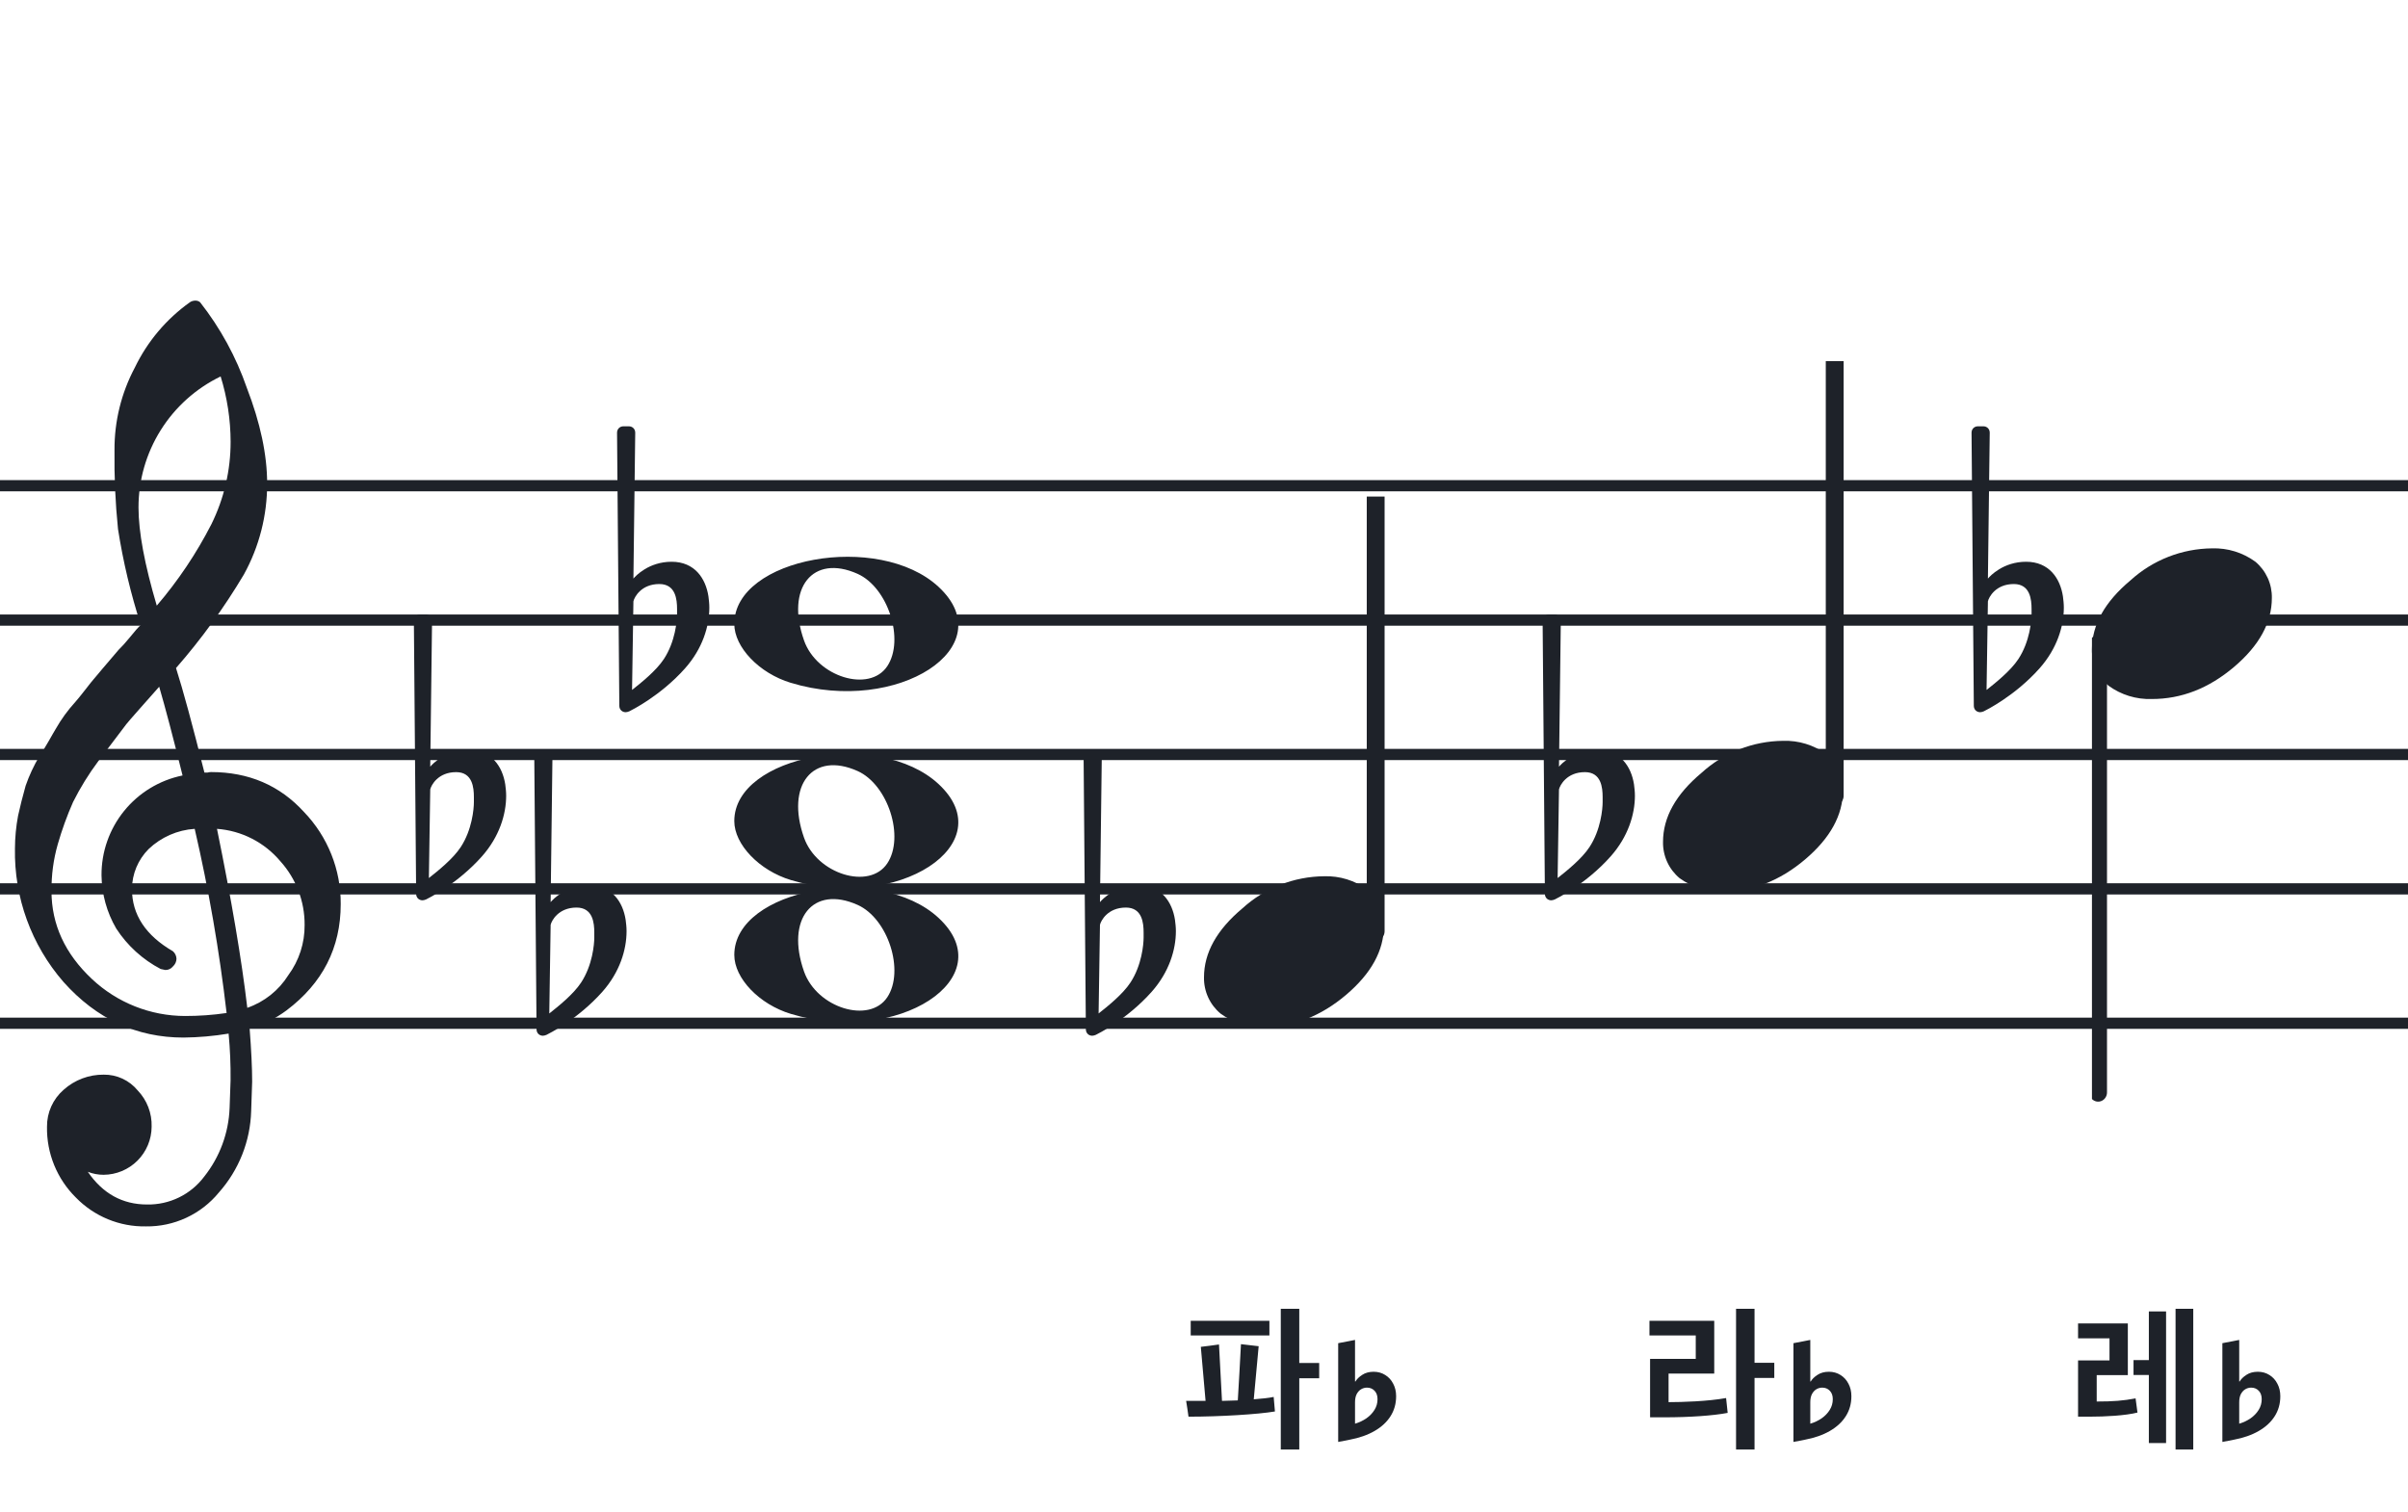 <svg width="320" height="201" viewBox="0 0 320 201" fill="none" xmlns="http://www.w3.org/2000/svg">
<path fill-rule="evenodd" clip-rule="evenodd" d="M192 63.813H128V65.302H192V63.813ZM192 81.674H128V83.162H192V81.674ZM128 99.534H192V101.023H128V99.534ZM192 117.395H128V118.883H192V117.395ZM128 135.255H192V136.744H128V135.255Z" fill="#1E2229"/>
<path fill-rule="evenodd" clip-rule="evenodd" d="M256 63.813H192V65.302H256V63.813ZM256 81.674H192V83.162H256V81.674ZM192 99.534H256V101.023H192V99.534ZM256 117.395H192V118.883H256V117.395ZM192 135.255H256V136.744H192V135.255Z" fill="#1E2229"/>
<path fill-rule="evenodd" clip-rule="evenodd" d="M320 63.813H256V65.302H320V63.813ZM320 81.674H256V83.162H320V81.674ZM256 99.534H320V101.023H256V99.534ZM320 117.395H256V118.883H320V117.395ZM256 135.255H320V136.744H256V135.255Z" fill="#1E2229"/>
<path fill-rule="evenodd" clip-rule="evenodd" d="M128 63.813H64V65.302H128V63.813ZM128 81.674H64V83.162H128V81.674ZM64 99.534H128V101.023H64V99.534ZM128 117.395H64V118.883H128V117.395ZM64 135.255H128V136.744H64V135.255Z" fill="#1E2229"/>
<path fill-rule="evenodd" clip-rule="evenodd" d="M64 63.813H0V65.302H64V63.813ZM64 81.674H0V83.162H64V81.674ZM0 99.534H64V101.023H0V99.534ZM64 117.395H0V118.883H64V117.395ZM0 135.255H64V136.744H0V135.255Z" fill="#1E2229"/>
<g clip-path="url(#clip0_1363_40398)">
<path d="M27.165 102.683H27.568C27.72 102.641 27.876 102.618 28.034 102.614C33.053 102.614 37.175 104.383 40.399 107.922C43.563 111.21 45.315 115.606 45.278 120.169C45.278 125.962 42.88 130.668 38.084 134.284C36.607 135.384 34.943 136.206 33.174 136.712C33.397 139.608 33.509 141.959 33.509 143.763C33.509 144.123 33.465 145.425 33.378 147.668C33.264 151.674 31.741 155.512 29.077 158.506C27.904 159.934 26.424 161.079 24.747 161.857C23.071 162.635 21.241 163.026 19.393 163C17.661 163.031 15.941 162.707 14.34 162.047C12.738 161.387 11.289 160.406 10.082 159.164C8.839 157.936 7.858 156.469 7.199 154.852C6.54 153.234 6.215 151.5 6.246 149.753C6.236 148.822 6.43 147.9 6.812 147.051C7.195 146.202 7.758 145.447 8.462 144.837C9.922 143.528 11.82 142.813 13.782 142.832C14.641 142.82 15.492 143.001 16.272 143.362C17.052 143.723 17.741 144.255 18.288 144.918C18.905 145.559 19.387 146.317 19.707 147.148C20.027 147.978 20.178 148.864 20.15 149.753C20.141 151.444 19.465 153.063 18.269 154.259C17.073 155.455 15.454 156.131 13.763 156.141C13.047 156.142 12.337 156.008 11.671 155.744C13.653 158.64 16.277 160.089 19.542 160.089C21.015 160.117 22.474 159.794 23.797 159.146C25.121 158.499 26.271 157.545 27.152 156.364C29.207 153.768 30.384 150.585 30.511 147.277C30.598 145.125 30.641 143.894 30.641 143.583C30.662 141.511 30.575 139.439 30.38 137.376C28.4 137.706 26.397 137.882 24.39 137.903C18.158 137.903 12.842 135.441 8.443 130.517C4.163 125.602 1.863 119.273 1.987 112.757C1.994 111.299 2.133 109.845 2.403 108.412C2.668 107.199 3.001 105.877 3.403 104.445C3.874 103.086 4.482 101.778 5.215 100.541C5.582 100.007 5.985 99.337 6.457 98.523C6.929 97.71 7.214 97.183 7.388 96.91C8.127 95.607 9.01 94.391 10.02 93.284C10.374 92.875 10.74 92.428 11.125 91.931C11.51 91.435 11.826 91.037 12.099 90.69C12.373 90.342 12.577 90.131 12.72 89.951C12.863 89.771 13.862 88.585 15.749 86.382C16.212 85.927 16.65 85.446 17.059 84.942C17.481 84.42 17.829 84.017 18.096 83.7C18.363 83.384 18.567 83.197 18.716 83.079C17.372 78.909 16.357 74.64 15.681 70.311C15.326 66.824 15.171 63.319 15.216 59.814C15.195 55.995 16.123 52.23 17.916 48.858C19.585 45.39 22.105 42.4 25.241 40.168C25.44 40.036 25.672 39.963 25.911 39.956C26.155 39.936 26.398 40.011 26.587 40.168C29.277 43.588 31.377 47.434 32.801 51.546C34.601 56.214 35.501 60.453 35.501 64.265C35.515 68.5 34.447 72.669 32.398 76.376C29.776 80.777 26.762 84.932 23.391 88.79C24.326 91.724 25.584 96.355 27.165 102.683ZM32.863 133.949C35.124 133.166 37.05 131.632 38.319 129.604C39.746 127.674 40.504 125.331 40.48 122.931C40.499 119.805 39.348 116.784 37.252 114.464C36.207 113.222 34.924 112.201 33.478 111.462C32.033 110.723 30.454 110.281 28.835 110.162C30.767 119.61 32.11 127.539 32.863 133.949ZM6.842 118.431C6.842 122.863 8.636 126.761 12.223 130.126C15.572 133.273 19.993 135.028 24.589 135.036C26.438 135.039 28.284 134.907 30.113 134.638C29.158 126.407 27.742 118.236 25.874 110.162C23.582 110.312 21.416 111.261 19.753 112.844C18.343 114.254 17.547 116.164 17.537 118.158C17.537 121.568 19.352 124.326 22.981 126.432C23.125 126.558 23.241 126.713 23.322 126.886C23.403 127.059 23.447 127.247 23.453 127.438C23.447 127.629 23.401 127.818 23.32 127.992C23.239 128.166 23.124 128.321 22.981 128.45C22.861 128.601 22.708 128.722 22.534 128.804C22.359 128.886 22.168 128.926 21.975 128.921C21.766 128.889 21.559 128.845 21.355 128.791C18.955 127.535 16.919 125.682 15.445 123.409C14.193 121.263 13.519 118.829 13.49 116.345C13.47 113.227 14.533 110.199 16.497 107.777C18.461 105.356 21.205 103.691 24.26 103.067C23.018 98.043 21.984 94.112 21.156 91.273C20.442 92.086 19.573 93.061 18.561 94.203C17.549 95.345 16.96 96.028 16.786 96.252C15.172 98.362 13.931 100.001 13.062 101.168C11.783 102.879 10.659 104.701 9.703 106.612C8.904 108.426 8.228 110.293 7.68 112.198C7.101 114.22 6.821 116.316 6.848 118.418L6.842 118.431ZM29.313 50.037C26.04 51.622 23.28 54.097 21.351 57.18C19.422 60.262 18.401 63.825 18.406 67.462C18.406 70.685 19.215 75.031 20.833 80.497C23.667 77.187 26.103 73.556 28.09 69.678C29.775 66.267 30.65 62.513 30.647 58.709C30.638 55.764 30.191 52.838 29.319 50.025L29.313 50.037Z" fill="#1E2229"/>
</g>
<path d="M105.096 134.756C100.896 133.484 97.581 130.028 97.581 126.919C97.581 118.119 116.793 114.637 124.726 121.998C133.306 129.959 119.304 139.059 105.096 134.756H105.096ZM117.91 132.546C120.248 129.036 118.013 122.083 113.965 120.268C108.019 117.603 104.375 122.145 106.851 129.133C108.564 133.967 115.532 136.117 117.91 132.546Z" fill="#1E2229"/>
<path d="M105.095 116.965C100.894 115.693 97.58 112.237 97.58 109.128C97.58 100.328 116.791 96.846 124.725 104.207C133.304 112.168 119.303 121.268 105.095 116.965H105.095ZM117.909 114.755C120.246 111.245 118.012 104.292 113.963 102.477C108.018 99.812 104.374 104.354 106.85 111.342C108.563 116.176 115.531 118.326 117.909 114.755Z" fill="#1E2229"/>
<path d="M105.095 90.756C100.894 89.484 97.58 86.028 97.58 82.919C97.58 74.119 116.791 70.637 124.725 77.998C133.304 85.959 119.303 95.058 105.095 90.756H105.095ZM117.909 88.545C120.246 85.036 118.012 78.083 113.963 76.268C108.018 73.603 104.374 78.144 106.85 85.133C108.563 89.966 115.531 92.116 117.909 88.545Z" fill="#1E2229"/>
<path d="M94.143 79.255C93.781 76.899 92.331 74.663 89.25 74.663C86.229 74.663 84.477 76.536 84.175 76.899L84.416 57.506C84.416 57.023 84.054 56.66 83.571 56.66H82.846C82.362 56.66 82 57.023 82 57.506L82.302 93.814C82.302 94.298 82.665 94.66 83.148 94.66C83.269 94.66 83.51 94.6 83.631 94.539C83.873 94.418 87.8 92.485 91.062 88.8C93.358 86.202 94.264 83.242 94.264 80.765C94.264 80.221 94.204 79.738 94.143 79.255ZM89.975 81.611C89.975 82.517 89.733 85.296 88.223 87.592C87.195 89.162 85.141 90.794 83.994 91.7L84.175 79.919C84.296 79.376 85.202 77.624 87.618 77.624C89.793 77.624 89.975 79.678 89.975 80.946V81.611Z" fill="#1E2229"/>
<path d="M67.143 104.255C66.781 101.899 65.331 99.663 62.25 99.663C59.229 99.663 57.477 101.536 57.175 101.899L57.416 82.506C57.416 82.023 57.054 81.66 56.571 81.66H55.846C55.362 81.66 55 82.023 55 82.506L55.302 118.814C55.302 119.298 55.664 119.66 56.148 119.66C56.269 119.66 56.51 119.6 56.631 119.539C56.873 119.419 60.8 117.485 64.062 113.8C66.358 111.202 67.264 108.242 67.264 105.765C67.264 105.221 67.204 104.738 67.143 104.255ZM62.975 106.611C62.975 107.517 62.733 110.296 61.223 112.592C60.196 114.163 58.142 115.794 56.994 116.7L57.175 104.919C57.296 104.376 58.202 102.624 60.618 102.624C62.793 102.624 62.975 104.678 62.975 105.946V106.611Z" fill="#1E2229"/>
<g clip-path="url(#clip1_1363_40398)">
<path fill-rule="evenodd" clip-rule="evenodd" d="M183.227 63.077C183.458 63.168 183.656 63.333 183.794 63.549C183.933 63.765 184.005 64.022 184 64.284V123.731C184.007 123.959 183.953 124.184 183.845 124.381C183.738 124.579 183.58 124.74 183.391 124.847C183.209 124.952 183.005 125.005 182.798 125.001C182.592 124.997 182.389 124.935 182.212 124.823C182.034 124.71 181.887 124.55 181.785 124.359C181.682 124.167 181.629 123.951 181.629 123.731V64.249C181.632 64.047 181.681 63.848 181.77 63.67C181.86 63.492 181.988 63.339 182.145 63.225C182.301 63.11 182.481 63.037 182.669 63.011C182.857 62.986 183.049 63.008 183.227 63.077Z" fill="#1E2229"/>
<path d="M175.963 116.463C178.021 116.397 180.043 117.019 181.707 118.231C182.412 118.82 182.976 119.559 183.357 120.395C183.738 121.23 183.926 122.141 183.908 123.059C183.908 126.33 182.231 129.386 178.878 132.229C175.524 135.072 171.88 136.491 167.945 136.487C165.887 136.554 163.865 135.931 162.201 134.718C161.496 134.13 160.932 133.391 160.551 132.555C160.17 131.72 159.981 130.809 160 129.891C160 126.629 161.705 123.572 165.116 120.72C168.084 118.015 171.947 116.499 175.963 116.463Z" fill="#1E2229"/>
</g>
<g clip-path="url(#clip2_1363_40398)">
<path fill-rule="evenodd" clip-rule="evenodd" d="M244.227 45.077C244.458 45.168 244.656 45.333 244.794 45.549C244.933 45.765 245.005 46.022 245 46.283V105.731C245.007 105.959 244.953 106.184 244.845 106.381C244.738 106.579 244.58 106.74 244.391 106.847C244.209 106.952 244.005 107.005 243.798 107.001C243.592 106.997 243.389 106.935 243.212 106.823C243.034 106.71 242.887 106.55 242.785 106.359C242.682 106.167 242.629 105.951 242.629 105.731V46.249C242.632 46.047 242.681 45.848 242.77 45.67C242.86 45.492 242.988 45.339 243.145 45.225C243.301 45.11 243.481 45.037 243.669 45.011C243.857 44.986 244.049 45.008 244.227 45.077Z" fill="#1E2229"/>
<path d="M236.963 98.463C239.021 98.397 241.043 99.019 242.707 100.231C243.412 100.82 243.976 101.559 244.357 102.395C244.738 103.23 244.926 104.141 244.908 105.059C244.908 108.33 243.231 111.386 239.878 114.229C236.524 117.072 232.88 118.491 228.945 118.487C226.887 118.554 224.865 117.931 223.201 116.718C222.496 116.13 221.932 115.391 221.551 114.555C221.17 113.72 220.981 112.809 221 111.891C221 108.629 222.705 105.572 226.116 102.72C229.084 100.015 232.947 98.499 236.963 98.463Z" fill="#1E2229"/>
</g>
<g clip-path="url(#clip3_1363_40398)">
<path fill-rule="evenodd" clip-rule="evenodd" d="M279.227 84.495C279.458 84.586 279.656 84.751 279.794 84.967C279.933 85.183 280.005 85.44 280 85.701V145.149C280.007 145.377 279.953 145.602 279.845 145.799C279.738 145.997 279.58 146.158 279.391 146.265C279.209 146.37 279.005 146.423 278.798 146.419C278.592 146.415 278.389 146.353 278.212 146.241C278.034 146.128 277.887 145.968 277.785 145.777C277.682 145.585 277.629 145.369 277.629 145.149V85.667C277.632 85.465 277.681 85.266 277.77 85.088C277.86 84.91 277.988 84.757 278.145 84.643C278.301 84.528 278.481 84.455 278.669 84.429C278.857 84.403 279.049 84.426 279.227 84.495Z" fill="#1E2229"/>
<path d="M293.963 72.882C296.021 72.816 298.043 73.438 299.707 74.65C300.412 75.239 300.976 75.978 301.357 76.814C301.738 77.649 301.926 78.56 301.908 79.478C301.908 82.749 300.231 85.805 296.878 88.648C293.524 91.491 289.88 92.91 285.945 92.906C283.887 92.973 281.865 92.35 280.201 91.137C279.496 90.549 278.932 89.81 278.551 88.974C278.17 88.138 277.981 87.228 278 86.31C278 83.048 279.705 79.991 283.116 77.139C286.084 74.434 289.947 72.918 293.963 72.882Z" fill="#1E2229"/>
</g>
<path d="M274.143 79.255C273.781 76.899 272.331 74.663 269.25 74.663C266.229 74.663 264.477 76.536 264.175 76.899L264.417 57.506C264.417 57.023 264.054 56.66 263.571 56.66H262.846C262.362 56.66 262 57.023 262 57.506L262.302 93.814C262.302 94.298 262.665 94.66 263.148 94.66C263.269 94.66 263.51 94.6 263.631 94.539C263.873 94.418 267.8 92.485 271.062 88.8C273.358 86.202 274.264 83.242 274.264 80.765C274.264 80.221 274.203 79.738 274.143 79.255ZM269.975 81.611C269.975 82.517 269.733 85.296 268.223 87.592C267.196 89.162 265.141 90.794 263.994 91.7L264.175 79.919C264.296 79.376 265.202 77.624 267.618 77.624C269.793 77.624 269.975 79.678 269.975 80.946V81.611Z" fill="#1E2229"/>
<path d="M217.143 104.255C216.781 101.899 215.331 99.663 212.25 99.663C209.229 99.663 207.477 101.536 207.175 101.899L207.417 82.506C207.417 82.023 207.054 81.66 206.571 81.66H205.846C205.362 81.66 205 82.023 205 82.506L205.302 118.814C205.302 119.298 205.665 119.66 206.148 119.66C206.269 119.66 206.51 119.6 206.631 119.539C206.873 119.419 210.8 117.485 214.062 113.8C216.358 111.202 217.264 108.242 217.264 105.765C217.264 105.221 217.203 104.738 217.143 104.255ZM212.975 106.611C212.975 107.517 212.733 110.296 211.223 112.592C210.196 114.163 208.141 115.794 206.994 116.7L207.175 104.919C207.296 104.376 208.202 102.624 210.618 102.624C212.793 102.624 212.975 104.678 212.975 105.946V106.611Z" fill="#1E2229"/>
<path d="M156.143 122.255C155.781 119.899 154.331 117.663 151.25 117.663C148.229 117.663 146.477 119.536 146.175 119.899L146.417 100.506C146.417 100.023 146.054 99.66 145.571 99.66H144.846C144.362 99.66 144 100.023 144 100.506L144.302 136.814C144.302 137.298 144.665 137.66 145.148 137.66C145.269 137.66 145.51 137.6 145.631 137.539C145.873 137.419 149.8 135.485 153.062 131.8C155.358 129.202 156.264 126.242 156.264 123.765C156.264 123.221 156.203 122.738 156.143 122.255ZM151.975 124.611C151.975 125.517 151.733 128.296 150.223 130.592C149.196 132.163 147.141 133.794 145.994 134.7L146.175 122.919C146.296 122.376 147.202 120.624 149.618 120.624C151.793 120.624 151.975 122.678 151.975 123.946V124.611Z" fill="#1E2229"/>
<path d="M83.143 122.255C82.781 119.899 81.331 117.663 78.25 117.663C75.229 117.663 73.477 119.536 73.175 119.899L73.416 100.506C73.416 100.023 73.054 99.66 72.571 99.66H71.846C71.362 99.66 71 100.023 71 100.506L71.302 136.814C71.302 137.298 71.665 137.66 72.148 137.66C72.269 137.66 72.51 137.6 72.631 137.539C72.873 137.419 76.8 135.485 80.062 131.8C82.358 129.202 83.264 126.242 83.264 123.765C83.264 123.221 83.204 122.738 83.143 122.255ZM78.975 124.611C78.975 125.517 78.733 128.296 77.223 130.592C76.195 132.163 74.141 133.794 72.994 134.7L73.175 122.919C73.296 122.376 74.202 120.624 76.618 120.624C78.793 120.624 78.975 122.678 78.975 123.946V124.611Z" fill="#1E2229"/>
<path d="M229.591 187.787C227.617 188.165 224.425 188.375 221.254 188.375H219.28V180.605H225.349V177.497H219.196V175.544H227.806V182.558H221.737V186.359C223.522 186.359 226.966 186.254 229.381 185.813L229.591 187.787ZM233.161 173.948V181.13H235.786V183.146H233.161V192.659H230.704V173.948H233.161Z" fill="#1E2229"/>
<path d="M238.332 191.648V178.523L240.57 178.09V183.609H240.629C240.816 183.289 241.117 182.996 241.531 182.73C241.945 182.457 242.449 182.32 243.043 182.32C243.621 182.32 244.137 182.465 244.59 182.754C245.043 183.035 245.395 183.422 245.645 183.914C245.902 184.398 246.031 184.945 246.031 185.555V185.578C246.031 186.57 245.781 187.457 245.281 188.238C244.789 189.012 244.082 189.664 243.16 190.195C242.238 190.727 241.133 191.113 239.844 191.355L238.332 191.648ZM240.57 189.223C241.125 189.059 241.629 188.82 242.082 188.508C242.535 188.188 242.895 187.812 243.16 187.383C243.426 186.953 243.559 186.484 243.559 185.977V185.953C243.559 185.484 243.426 185.113 243.16 184.84C242.895 184.566 242.562 184.43 242.164 184.43C241.875 184.43 241.609 184.504 241.367 184.652C241.125 184.801 240.93 185.02 240.781 185.309C240.641 185.59 240.57 185.949 240.57 186.387V189.223Z" fill="#1E2229"/>
<path d="M169.427 187.598C167.222 187.976 162.119 188.291 157.94 188.291C157.856 187.577 157.73 186.884 157.625 186.191H160.208L159.578 179.009C160.397 178.925 161.195 178.799 161.993 178.694C162.14 181.214 162.245 183.692 162.392 186.191L164.492 186.128C164.639 183.65 164.786 181.151 164.912 178.652L167.264 178.925L166.613 185.981C167.684 185.897 168.566 185.813 169.259 185.666C169.322 186.296 169.385 186.968 169.427 187.598ZM172.661 173.948V181.151H175.307V183.188H172.661V192.659H170.204V173.948H172.661ZM168.692 177.497H158.234V175.544H168.692V177.497Z" fill="#1E2229"/>
<path d="M177.832 191.648V178.523L180.07 178.09V183.609H180.129C180.316 183.289 180.617 182.996 181.031 182.73C181.445 182.457 181.949 182.32 182.543 182.32C183.121 182.32 183.637 182.465 184.09 182.754C184.543 183.035 184.895 183.422 185.145 183.914C185.402 184.398 185.531 184.945 185.531 185.555V185.578C185.531 186.57 185.281 187.457 184.781 188.238C184.289 189.012 183.582 189.664 182.66 190.195C181.738 190.727 180.633 191.113 179.344 191.355L177.832 191.648ZM180.07 189.223C180.625 189.059 181.129 188.82 181.582 188.508C182.035 188.188 182.395 187.812 182.66 187.383C182.926 186.953 183.059 186.484 183.059 185.977V185.953C183.059 185.484 182.926 185.113 182.66 184.84C182.395 184.566 182.062 184.43 181.664 184.43C181.375 184.43 181.109 184.504 180.867 184.652C180.625 184.801 180.43 185.02 180.281 185.309C180.141 185.59 180.07 185.949 180.07 186.387V189.223Z" fill="#1E2229"/>
<path d="M291.463 192.659H289.111V173.948H291.463V192.659ZM287.851 191.798H285.562V182.747H283.525V180.773H285.562V174.305H287.851V191.798ZM283.798 185.855L284.05 187.745C282.454 188.144 279.808 188.291 277.666 188.291H276.154V180.815H280.333V177.875H276.154V175.901H282.769V182.768H278.632V186.275C280.795 186.275 282.202 186.17 283.798 185.855Z" fill="#1E2229"/>
<path d="M295.332 191.648V178.523L297.57 178.09V183.609H297.629C297.816 183.289 298.117 182.996 298.531 182.73C298.945 182.457 299.449 182.32 300.043 182.32C300.621 182.32 301.137 182.465 301.59 182.754C302.043 183.035 302.395 183.422 302.645 183.914C302.902 184.398 303.031 184.945 303.031 185.555V185.578C303.031 186.57 302.781 187.457 302.281 188.238C301.789 189.012 301.082 189.664 300.16 190.195C299.238 190.727 298.133 191.113 296.844 191.355L295.332 191.648ZM297.57 189.223C298.125 189.059 298.629 188.82 299.082 188.508C299.535 188.188 299.895 187.812 300.16 187.383C300.426 186.953 300.559 186.484 300.559 185.977V185.953C300.559 185.484 300.426 185.113 300.16 184.84C299.895 184.566 299.562 184.43 299.164 184.43C298.875 184.43 298.609 184.504 298.367 184.652C298.125 184.801 297.93 185.02 297.781 185.309C297.641 185.59 297.57 185.949 297.57 186.387V189.223Z" fill="#1E2229"/>
<defs>
<clipPath id="clip0_1363_40398">
<rect width="43.247" height="123" fill="white" transform="translate(2 40)"/>
</clipPath>
<clipPath id="clip1_1363_40398">
<rect width="24" height="70.461" fill="white" transform="translate(160 66)"/>
</clipPath>
<clipPath id="clip2_1363_40398">
<rect width="24" height="70.461" fill="white" transform="translate(221 48)"/>
</clipPath>
<clipPath id="clip3_1363_40398">
<rect width="24" height="125.46" fill="white" transform="translate(278 22.419)"/>
</clipPath>
</defs>
</svg>
